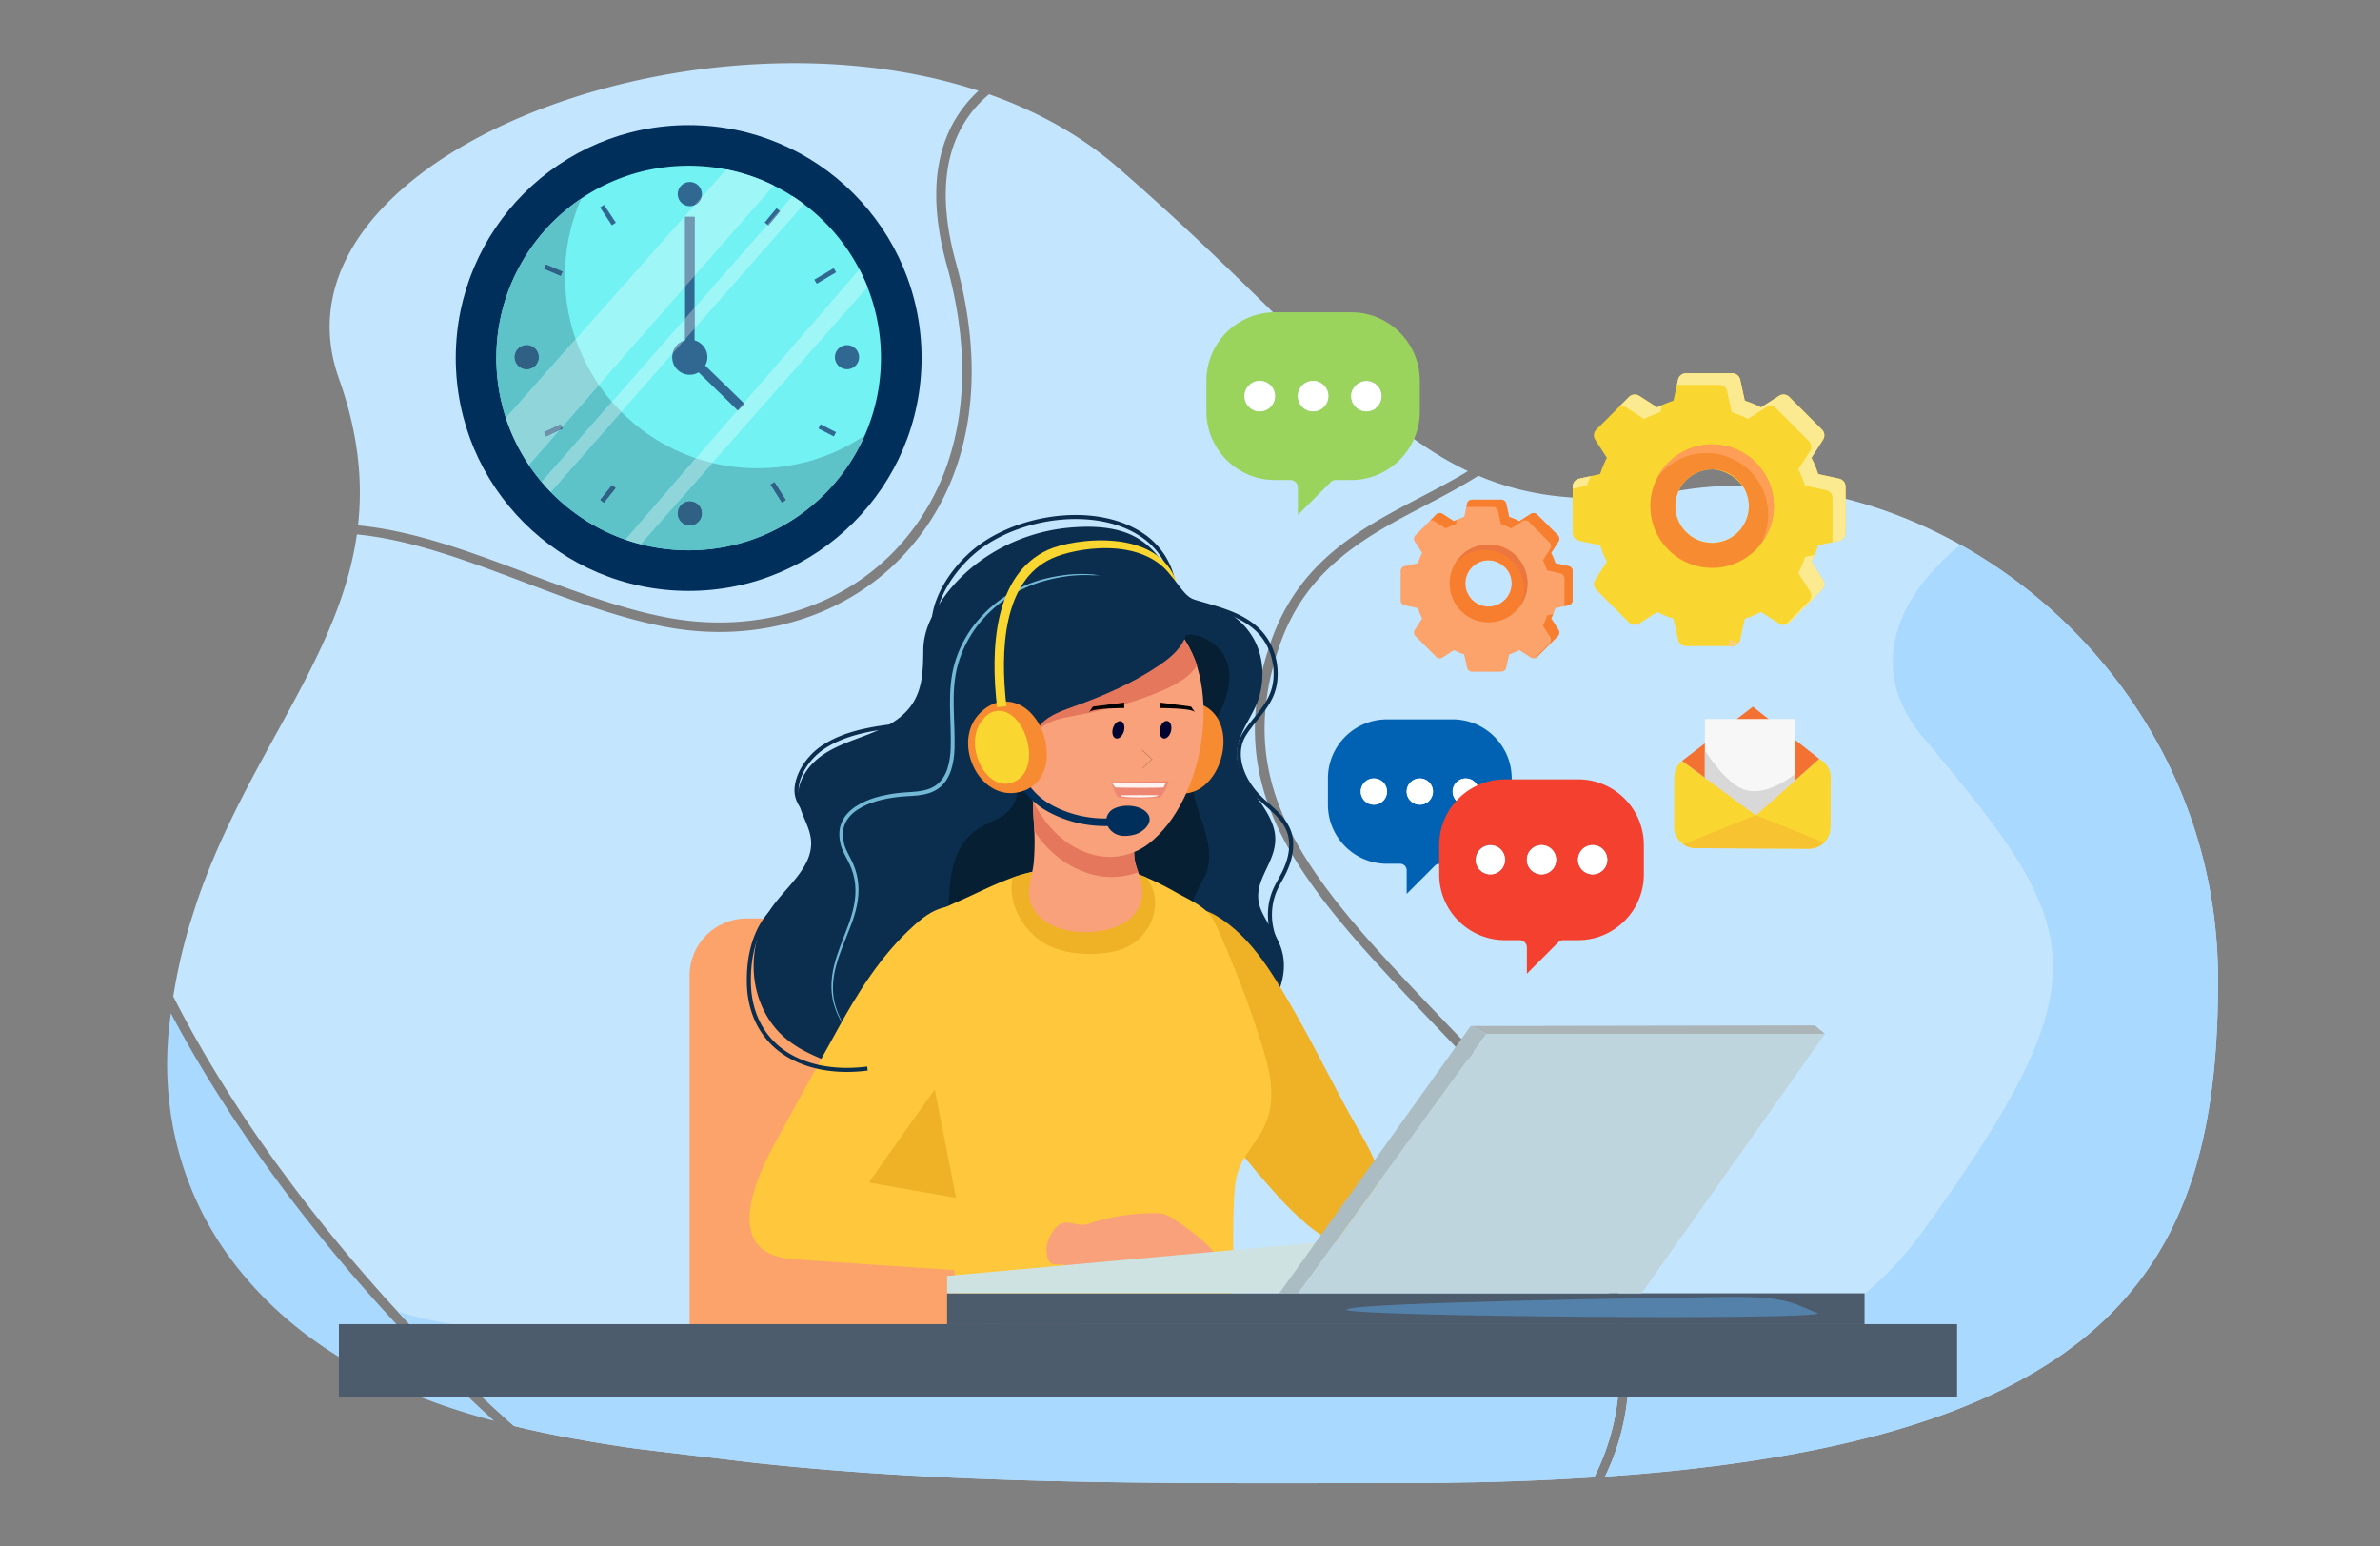 <svg xmlns="http://www.w3.org/2000/svg" viewBox="0 0 3078 2000" fill-rule="evenodd" stroke-linecap="round" stroke-linejoin="round" stroke-miterlimit="1.5"  xmlns:v="https://vecta.io/nano"><rect x="0" y="0" width="3078" height="2000" fill="#808080" stroke="none"/><style><![CDATA[.B{fill-rule:nonzero}.C{fill:#fcea91}.D{fill:#9ef6f6}.E{fill:#7197b3}.F{fill:#90d5da}.G{fill:#f9d730}.H{fill:#f78b31}.I{fill:#e7e484}.J{fill:#f87e2f}.K{fill:#0b2d4e}.L{fill:#efb126}.M{fill:#f8a17a}]]></style><path d="M463.008 679.503c73.234 6.949 147.551 35.013 220.863 62.712 59.349 22.421 120.715 45.607 179.874 56.638 114.412 21.33 225.774-12.88 297.917-91.528 81.13-88.45 103.499-217.597 62.986-363.64-24.753-89.208-16.203-159.861 25.4-209.994 4.846-5.84 10.032-11.253 15.492-16.309C888.23-6.082 338.316 208.55 438.275 489.486c25.132 70.654 31.14 132.621 24.733 190.017zm1630.756 1111.61c-1.286 22.212-4.846 44.555-11.299 66.774a296.537 296.537 0 0 1-20.795 52.771l-43.7 2.521a3149.728 3149.728 0 0 1-75.982 3.07l-28.783.797-39.886.679-20.377.242-41.55.182c-280.526 0-562.095 3.808-841.399-26.882l-147.348-17.732a1335.14 1335.14 0 0 1-21.357-3.128 1443.627 1443.627 0 0 1-21.546-3.318c-.98-.19-2.025-.307-3.005-.496l-16.327-2.756-19.267-3.442-1.163-.177-18.104-3.435-18.477-3.749-.738-.183-19.142-4.173-19.032-4.48-.059-.06a2125.541 2125.541 0 0 1-150.3-148.092c-48.97-53.144-94.637-108.13-136.246-163.67l-20.005-27.072c-53.882-74.383-98.685-147.348-133.79-216.637 4.232-26.575 9.823-51.922 16.445-76.225a835.732 835.732 0 0 1 4.115-14.486l.307-1.045 8.778-27.737 2.821-8.282c2.083-6.08 4.298-12.089 6.505-18.11l4.298-11.104 4.722-11.84c66.16-162.025 168.405-280.78 189.454-428.684 70.64 6.878 143.49 34.374 217.996 62.542 59.832 22.585 121.76 45.966 181.964 57.193 118.631 22.154 234.193-13.5 309.19-95.25 84.14-91.683 107.456-224.983 65.788-375.212-23.63-85.127-15.832-152.019 23.015-198.847 5.95-7.243 12.58-13.682 19.64-19.639 61.49 21.664 118.075 52.66 166.007 94.205 219.4 190.127 321.835 330.971 453.345 393.14-19.45 11.848-40.068 22.65-61.06 33.636-77.7 40.624-158.026 82.606-194.3 188.345-68.74 200.433 46.39 320.847 220.752 503.059l33.694 35.288c52.406 55.044 207.004 234.5 196.201 421.499zm774.813-523.248l-.124 18.836-.248 13.134c-.49 21.416-1.476 42.29-3.07 62.725-.117 2.018-.306 4.05-.49 6.067-.065.934-.123 1.783-.24 2.704-.25 3.501-.621 7.008-.928 10.444l-1.104 10.613-.856 7.112a584.215 584.215 0 0 1-2.762 20.991c-1.045 7.485-2.273 14.852-3.56 22.095l-2.09 11.292a77.358 77.358 0 0 1-.672 3.436l-2.698 12.827-.372 1.652c-1.039 4.794-2.208 9.575-3.37 14.303v.059l-3.26 12.403a470.897 470.897 0 0 1-9.019 29.82 630.704 630.704 0 0 1-4.108 11.848l-.372.98a597.161 597.161 0 0 1-4.846 12.827l-.438 1.045-5.205 12.455a403.93 403.93 0 0 1-4.18 9.333c-.614 1.41-1.287 2.762-1.9 4.173l-5.709 11.6-6.746 12.761a609.932 609.932 0 0 1-7.002 12.155c-2.397 4.049-4.846 8.04-7.426 11.971a394.116 394.116 0 0 1-16.014 23.25c-21.18 28.483-46.462 54.928-76.532 79.171a278.712 278.712 0 0 1-6.08 4.794l-17.856 13.317-1.163.797c-8.719 6.132-17.797 12.082-27.254 17.915-2.325 1.476-4.722 2.886-7.119 4.362l-7.302 4.291a632.302 632.302 0 0 1-14.976 8.347l-7.674 4.108a956.87 956.87 0 0 1-7.85 4.063 696.375 696.375 0 0 1-24.427 11.71 307.232 307.232 0 0 1-8.405 3.807 724.573 724.573 0 0 1-17.308 7.368 656.465 656.465 0 0 1-17.921 7.177c-9.144 3.501-18.476 6.943-28.045 10.248l-.986.372-18.47 6.133-9.999 3.2a2920.745 2920.745 0 0 1-20.194 6.067l-.372.13a2566.279 2566.279 0 0 1-19.084 5.337 379.716 379.716 0 0 1-12.638 3.311l-22.036 5.525-11.292 2.639a1257.17 1257.17 0 0 1-34.916 7.55l-11.971 2.397-12.155 2.325-12.33 2.273a1977.815 1977.815 0 0 1-51.126 8.412l-13.193 1.9a1667.352 1667.352 0 0 1-27.006 3.677l-26.02 3.2a2212.351 2212.351 0 0 1-44.804 4.781l-29.644 2.704-15.094 1.228-30.807 2.332c7.55-15.714 13.807-31.794 18.6-48.422 6.871-23.871 10.679-47.873 11.776-71.685 9.64-191.108-146.552-372.64-199.702-428.494a10228.388 10228.388 0 0 0-33.688-35.347c-171.226-178.959-284.332-297.159-217.995-490.539 34.68-101.14 112.805-141.954 188.416-181.474 23.198-12.154 46.639-24.426 68.792-38.546 70.027 29.769 149.439 37.684 259.175 19.397 122.373-20.377 251.128 6.688 364.234 69.903 188.286 105.125 333.25 310.41 333.25 563.328z" fill="#c4e5fe" class="B"/><path d="M639.022 1837.693l-13.93-3.802-13.814-3.997c-9.202-2.697-18.287-5.577-27.366-8.588-109.246-36.333-208.604-92.977-280.903-187.064-66.768-86.838-95.426-193.746-84.63-302.555l1.227-10.737 1.352-10.62c34.119 64.691 76.59 132.622 126.979 202.224a1818.336 1818.336 0 0 0 34.484 46.207c33.328 43.328 69.047 86.29 106.79 128.206h.059c46.893 52.1 97.033 102.735 149.628 150.601l.124.125zm1454.742-46.58c-1.286 22.212-4.846 44.555-11.299 66.774a296.795 296.795 0 0 1-20.795 52.778l-43.7 2.514a3150.525 3150.525 0 0 1-75.976 3.07l-28.79.797-39.885.679-20.377.242-41.55.182c-280.526 0-562.095 3.808-841.399-26.882l-147.348-17.732a1335.14 1335.14 0 0 1-21.357-3.128 1443.627 1443.627 0 0 1-21.546-3.318c-.98-.19-2.025-.307-3.005-.49l-16.327-2.762-19.267-3.442-1.163-.177-18.104-3.435-18.477-3.749-.738-.183-19.142-4.173-19.032-4.48-.059-.06a2125.541 2125.541 0 0 1-150.3-148.092c106.79 34.125 284.58 35.17 565.66 44.124 376.33 11.971 737.377 81.508 1013.976 50.943zm774.813-523.248l-.124 18.836-.248 13.134c-.49 21.416-1.476 42.29-3.07 62.725-.117 2.018-.306 4.05-.49 6.067-.065.934-.123 1.783-.24 2.704-.25 3.501-.621 7.008-.928 10.444l-1.104 10.613-.856 7.112a584.215 584.215 0 0 1-2.762 20.991c-1.045 7.485-2.273 14.852-3.56 22.095l-2.09 11.292a77.358 77.358 0 0 1-.672 3.436l-2.698 12.827-.372 1.652c-1.039 4.794-2.208 9.575-3.37 14.303v.059l-3.26 12.403a470.897 470.897 0 0 1-9.019 29.82 630.704 630.704 0 0 1-4.108 11.848l-.372.98a597.161 597.161 0 0 1-4.846 12.827l-.438 1.045-5.205 12.455a403.93 403.93 0 0 1-4.18 9.333c-.614 1.41-1.287 2.762-1.9 4.173l-5.709 11.6-6.746 12.761a609.932 609.932 0 0 1-7.002 12.155c-2.397 4.049-4.846 8.04-7.426 11.971a394.116 394.116 0 0 1-16.014 23.25c-21.115 28.542-46.397 54.993-76.532 79.171a278.712 278.712 0 0 1-6.08 4.794l-17.856 13.317-1.163.797c-8.719 6.198-17.797 12.148-27.254 17.915-2.325 1.476-4.722 2.886-7.119 4.362l-7.302 4.291a632.302 632.302 0 0 1-14.976 8.347l-7.674 4.108a956.87 956.87 0 0 1-7.85 4.063 528.178 528.178 0 0 1-24.427 11.71 307.232 307.232 0 0 1-8.405 3.807 724.573 724.573 0 0 1-17.308 7.368 656.465 656.465 0 0 1-17.921 7.177c-9.144 3.566-18.476 6.943-28.045 10.248l-.986.372-18.47 6.133-9.999 3.2a2920.745 2920.745 0 0 1-20.194 6.067l-.372.13a797.046 797.046 0 0 1-19.084 5.337 379.716 379.716 0 0 1-12.638 3.311l-22.036 5.525-11.292 2.639a1207.864 1207.864 0 0 1-34.916 7.55l-11.971 2.397-12.155 2.325-12.33 2.273a1531.19 1531.19 0 0 1-51.126 8.412l-13.193 1.9a1667.352 1667.352 0 0 1-27.006 3.677l-26.02 3.2a2212.351 2212.351 0 0 1-44.804 4.781l-29.644 2.704-15.094 1.228-30.807 2.332c7.55-15.714 13.807-31.794 18.6-48.422 6.871-23.871 10.679-47.873 11.776-71.685 160.98-19.64 292.438-74.632 380.386-196.822 239.894-333.362 209.028-390.62 0-640.096-71.62-85.492-36.764-178.162 48.846-248.182 188.286 105.125 333.25 310.41 333.25 563.328z" fill="#a9d9ff" class="B"/><path d="M1007.43 1597.484h.49l-.3.06h-.066l-.124-.06z" fill="#ffbf9f" class="B"/><path d="M2360.221 1337.167l-13.043-10.998-445.2.777 20.455 10.221h437.788z" fill="#abb4b7" class="B"/><path d="M1849.259 1438.04l-.118.19.052-.19h.066z" fill="#19193f" class="B"/><path d="M1191.855 463.022c0 166.355-134.854 301.21-301.215 301.21-166.354 0-301.209-134.855-301.209-301.21s134.855-301.208 301.21-301.208c166.36 0 301.214 134.854 301.214 301.208z" fill="#002f5b" class="B"/><path d="M1139.332 463.022c0 137.35-111.323 248.68-248.672 248.68-21.481 0-42.348-2.705-62.229-7.858a263.128 263.128 0 0 1-19.456-5.89c-37.012-12.828-69.968-34.185-96.726-61.68-4.05-4.109-7.916-8.471-11.658-12.887-5.95-6.994-11.534-14.427-16.694-22.094-12.46-18.594-22.525-39.03-29.638-60.76a249.015 249.015 0 0 1-12.337-77.51c0-137.344 111.388-248.673 248.738-248.673 16.628 0 32.832 1.659 48.539 4.729 21.605 4.29 42.224 11.35 61.438 20.86a242.259 242.259 0 0 1 24.237 13.748c5.095 3.259 10.065 6.753 14.917 10.371 29.763 22.285 54.313 51.126 71.62 84.324a251.66 251.66 0 0 1 10.496 22.957c11.227 28.345 17.425 59.282 17.425 91.683z" fill="#72f2f2" class="B"/><path d="M681.154 446.361c-8.62 0-15.602 6.989-15.602 15.603s6.981 15.603 15.602 15.603a15.61 15.61 0 0 0 15.603-15.603 15.61 15.61 0 0 0-15.603-15.603zm414.25 0a15.61 15.61 0 0 0-15.603 15.603 15.61 15.61 0 0 0 15.603 15.603c8.62 0 15.61-6.988 15.61-15.603s-6.99-15.603-15.61-15.603zM892.116 266.605c8.615 0 15.603-6.981 15.603-15.602a15.61 15.61 0 0 0-15.603-15.603c-8.62 0-15.603 6.988-15.603 15.603a15.6 15.6 0 0 0 15.603 15.602zm0 381.784c-8.62 0-15.603 6.988-15.603 15.602a15.6 15.6 0 0 0 15.603 15.603c8.615 0 15.603-6.981 15.603-15.603a15.61 15.61 0 0 0-15.603-15.602zM776.019 268.31l15.342 23.022 5.107-3.402-15.342-23.023-5.107 3.403zm-48.402 82.939l-21.481-9.203-2.417 5.637 21.481 9.202 2.417-5.636zm276.697-81.992l-15.341 18.411 4.715 3.932 15.342-18.418-4.716-3.925zm73.926 77.57l-25.06 14.832 3.129 5.278 25.06-14.833-3.129-5.277zm-19.783 207.383l19.946 10.228 2.802-5.46-19.946-10.228-2.802 5.46zm-62.045 72.56l14.832 23.264 5.172-3.291-14.832-23.264-5.172 3.292zm-220.236 19.705l4.794 3.834 15.341-19.176-4.794-3.833-15.341 19.175zm-72.568-87.537l2.639 5.539 21.48-10.228-2.638-5.538-21.48 10.227zm211.256-96.974c0-10.423-7.054-19.11-16.615-21.8v-159.74h-12.272v159.738c-9.562 2.691-16.609 11.378-16.609 21.801 0 12.566 10.182 22.748 22.748 22.748 4.154 0 7.994-1.195 11.345-3.135l50.851 49.506 8.562-8.797-50.858-49.513c1.757-3.226 2.848-6.87 2.848-10.809z" fill="#316891" class="B"/><path d="M890.64 711.72c-100.207 0-186.568-59.256-225.95-144.65a248.942 248.942 0 0 0 19.207 34.223c5.16 7.667 10.744 15.1 16.694 22.094 3.742 4.416 7.609 8.778 11.658 12.886 26.758 27.496 59.714 48.853 96.726 61.68a263.128 263.128 0 0 0 19.456 5.891c19.88 5.153 40.748 7.857 62.229 7.857 32.29 0 63.143-6.152 91.448-17.353-28.312 11.214-59.165 17.373-91.468 17.373z" fill="#293165" class="B"/><path d="M890.66 711.701c-21.481 0-42.348-2.704-62.229-7.857L921.2 598.74c18.673 4.474 38.162 6.845 58.206 6.845 51.42 0 99.194-15.61 138.851-42.342-26.307 59.65-75.35 107.026-136.148 131.106-28.305 11.201-59.158 17.353-91.448 17.353zm1.456-63.312c-8.62 0-15.603 6.988-15.603 15.602a15.6 15.6 0 0 0 15.603 15.603c8.615 0 15.603-6.981 15.603-15.603a15.61 15.61 0 0 0-15.603-15.602zm109.468-24.91l-5.172 3.292 14.832 23.263 5.172-3.291-14.832-23.264zm-192.609 74.474c-37.012-12.827-69.968-34.184-96.726-61.68l91.194-103.635c26.85 26.875 59.812 47.644 96.622 60.027l-91.09 105.288zM791.517 627.3l-15.341 19.175 4.794 3.834 15.341-19.176-4.794-3.833zm-90.926-3.913c-5.95-6.994-11.534-14.427-16.694-22.094l39.377-44.921 4.454-2.123-.915-1.914 47.71-54.43a248.975 248.975 0 0 0 16.949 21.873l-90.881 103.61z" fill="#5ec2c9" class="B"/><path d="M892.116 679.594a15.6 15.6 0 0 1-15.603-15.603c0-8.614 6.982-15.602 15.603-15.602a15.61 15.61 0 0 1 15.603 15.602c0 8.622-6.988 15.603-15.603 15.603zm119.128-29.56l-14.832-23.263 5.172-3.292 14.832 23.264-5.172 3.291zm-230.274.275l-4.794-3.834 15.341-19.175 4.794 3.833-15.341 19.176z" fill="#306084" class="B"/><path d="M652.124 533.683v-.007.007zm-.033-.125zm49.323-231.92a250.469 250.469 0 0 1 50.381-44.973c0 .007 0 .013-.013.026a250.446 250.446 0 0 0-50.368 44.947z" fill="#293165" class="B"/><path d="M654.26 540.534a238.203 238.203 0 0 1-2.136-6.851v-.007c-.014-.04-.02-.078-.033-.118a247.26 247.26 0 0 1-4.565-17.888c-3.658-16.968-5.584-34.583-5.584-52.648 0-61.595 22.388-117.945 59.472-161.384a250.446 250.446 0 0 1 50.368-44.947c-13.513 30.664-21.076 64.54-21.076 100.194 0 28.678 4.853 56.22 13.787 81.855L654.26 540.534zm26.894-94.173c-8.62 0-15.602 6.989-15.602 15.603s6.981 15.603 15.602 15.603a15.61 15.61 0 0 0 15.603-15.603 15.61 15.61 0 0 0-15.603-15.603zm24.982-104.315l-2.417 5.637 21.481 9.202 2.417-5.636-21.481-9.203z" fill="#5ec2c9" class="B"/><path d="M681.154 477.567c-8.62 0-15.602-6.988-15.602-15.603s6.981-15.603 15.602-15.603a15.61 15.61 0 0 1 15.603 15.603 15.61 15.61 0 0 1-15.603 15.603zM725.2 356.885l-21.48-9.202 2.416-5.637 21.48 9.203-2.416 5.636zm-1.926 199.487l3.54-4.037.914 1.914-4.454 2.123z" fill="#306084" class="B"/><path d="M664.69 567.07zm109.833-69.165a247.895 247.895 0 0 1-30.03-59.165l153.645-173.336a15.636 15.636 0 0 0 8.993-10.15L939.2 219.08c21.605 4.29 42.224 11.35 61.438 20.86L898.25 356.748v-76.323h-12.272v90.326L774.523 497.905z" class="B D"/><path d="M898.138 265.404l8.993-10.15a15.636 15.636 0 0 1-8.993 10.15zM885.977 370.75v-90.325h12.272v76.323l-12.272 14.003z" class="B E"/><path d="M683.897 601.293a248.942 248.942 0 0 1-19.208-34.223 246.681 246.681 0 0 1-10.43-26.536l90.234-101.794a247.895 247.895 0 0 0 30.03 59.165l-47.71 54.43-1.724-3.624-21.48 10.227 2.638 5.539 17.027-8.105-39.377 44.92z" class="B F"/><path d="M706.247 564.477l-2.639-5.539 21.481-10.227 1.724 3.624-3.54 4.037-17.026 8.105z" fill="#7091aa" class="B"/><path d="M803.443 532.638a250.483 250.483 0 0 1-11.971-12.86l94.505-107.738v26.81l-1.607 1.83c-7.262 2.631-12.82 8.81-14.486 16.464l-66.44 75.494zM898.25 424.9v-26.856l94.244-107.437 1.195.993 15.342-18.418-.725-.6 16.57-18.895c5.094 3.259 10.064 6.753 14.916 10.371L898.25 424.9z" class="B D"/><path d="M993.688 291.6l-1.195-.993 15.812-18.026.725.601-15.342 18.418zM869.884 457.144c1.666-7.654 7.224-13.833 14.486-16.465l-14.486 16.465zm16.093-18.293v-26.81l12.272-13.997V424.9l-12.272 13.95z" class="B E"/><path d="M712.249 636.273c-4.05-4.108-7.916-8.47-11.658-12.886l90.88-103.61a250.483 250.483 0 0 0 11.972 12.86L712.25 636.274z" class="B F"/><path d="M921.2 598.739a248.93 248.93 0 0 1-21.135-6.074l53.725-62.098.522.516 8.562-8.797-1.045-1.013 149.583-172.891a251.66 251.66 0 0 1 10.495 22.957L921.2 598.739z" class="B D"/><path d="M954.312 531.083l-.522-.516 8.04-9.294 1.044 1.013-8.562 8.797z" class="B E"/><path d="M828.431 703.844a263.128 263.128 0 0 1-19.456-5.89l91.09-105.289a248.93 248.93 0 0 0 21.134 6.074l-92.768 105.105z" class="B F"/><path d="M2249.956 685.818l-.065.06c-1.045 1.227-2.208 2.396-3.377 3.5l-3.37 2.821-.927.68-3.37 2.325a46.595 46.595 0 0 1-11.789 5.094c-.797.248-1.652.431-2.45.62-3.382.797-6.811 1.163-10.377 1.163-26.203 0-47.56-21.298-47.56-47.442 0-3.56.431-7.054 1.17-10.43a45.341 45.341 0 0 1 1.403-4.912 61.238 61.238 0 0 1 1.849-4.663l.059-.065c7.55-16.256 24.06-27.49 43.079-27.49.803 0 1.659 0 2.456.06h.065c16.994 2.024 31.604 11.97 39.827 25.96 3.31 6.446 5.153 13.807 5.153 21.54 0 11.906-4.474 22.833-11.776 31.18zm128.565-66.774l-27.124-5.89c-2.39-7.244-5.277-14.239-8.777-21.05l15.04-23.382c2.698-4.115 2.084-9.633-1.416-13.134l-42.224-42.224c-3.56-3.494-9.013-4.114-13.193-1.41l-23.316 14.975c-6.812-3.435-13.879-6.322-21.05-8.719l-5.891-27.123c-1.052-4.853-5.342-8.282-10.32-8.282h-59.772c-4.97 0-9.202 3.429-10.306 8.282l-5.891 27.123c-7.184 2.397-14.238 5.284-21.05 8.72l-23.323-14.976c-4.173-2.704-9.64-2.084-13.134 1.41l-42.289 42.224c-3.494 3.5-4.108 9.02-1.404 13.134l15.028 23.381c-3.435 6.812-6.374 13.807-8.712 21.05l-27.124 5.891c-4.846 1.045-8.347 5.343-8.347 10.313v59.714c0 4.97 3.5 9.261 8.347 10.313l16.321 3.56 10.803 2.33a144.554 144.554 0 0 0 8.712 21.05l-15.028 23.382c-2.704 4.173-2.09 9.633 1.404 13.134l42.29 42.282c3.493 3.501 8.96 4.05 13.133 1.411l23.323-15.034c6.812 3.435 13.866 6.38 21.05 8.712l5.89 27.13c1.105 4.846 5.337 8.282 10.307 8.282h59.773c3.56 0 6.76-1.718 8.595-4.48.862-1.104 1.417-2.391 1.724-3.802l5.891-27.13c7.171-2.332 14.238-5.277 21.05-8.712l23.316 15.034a10.667 10.667 0 0 0 13.193-1.41l42.224-42.283c3.5-3.5 4.114-8.96 1.417-13.134l-15.041-23.382c3.5-6.753 6.387-13.813 8.777-21.05l27.124-5.89a10.59 10.59 0 0 0 8.288-10.313v-59.714c0-4.97-3.494-9.268-8.288-10.313z" class="B G"/><path d="M2033.926 632.093v-2.736c0-4.97 3.5-9.268 8.347-10.313l14.91-3.24c-1.73 4.018-3.324 8.086-4.663 12.247l-18.594 4.042z" class="B C"/><path d="M2143.231 526.93zm-48.866-1.176l12.41-12.39-12.41 12.39z" fill="#fff" class="B"/><path d="M2126.348 541.827l-23.316-14.976a9.961 9.961 0 0 0-5.434-1.58 11.36 11.36 0 0 0-3.233.483l12.41-12.39a10.53 10.53 0 0 1 7.451-3.089c1.96 0 3.932.549 5.682 1.679l23.323 14.975.222-.11 5.904-2.691-1.953 8.986c-7.184 2.39-14.244 5.278-21.056 8.713z" class="B C"/><path d="M2168.735 497.703h-.006l1.443-6.616-1.437 6.616z" fill="#fff" class="B"/><path d="M2369.933 701.245v-56.99a10.57 10.57 0 0 0-8.288-10.307l-27.124-5.897c-2.39-7.243-5.277-14.238-8.778-21.05l15.041-23.381c2.698-4.109 2.084-9.634-1.417-13.135l-42.224-42.223a10.695 10.695 0 0 0-7.504-3.09 10.46 10.46 0 0 0-5.688 1.679l-23.317 14.976c-6.811-3.435-13.872-6.322-21.056-8.713l-5.884-27.13c-1.052-4.846-5.343-8.281-10.32-8.281h-54.639l1.437-6.616c1.104-4.853 5.336-8.282 10.306-8.282h59.773c4.977 0 9.267 3.429 10.319 8.282l5.891 27.123c7.171 2.397 14.238 5.284 21.05 8.72l23.316-14.976a10.456 10.456 0 0 1 5.689-1.679c2.73 0 5.44 1.058 7.504 3.09l42.224 42.223a10.599 10.599 0 0 1 3.095 7.491c0 1.96-.548 3.925-1.678 5.643l-15.041 23.381c3.5 6.812 6.387 13.807 8.777 21.05l27.124 5.891c4.794 1.045 8.288 5.343 8.288 10.313v59.714a10.59 10.59 0 0 1-8.288 10.313l-8.588 1.861z" class="B C"/><path d="M2313.961 805.188zm28.659-78.864l.156-.293-.156.293z" fill="#e6fafc" class="B"/><path d="M2309.546 807.604l29.821-29.867c3.5-3.494 4.115-8.96 1.417-13.134l-15.04-23.381c3.5-6.753 6.387-13.807 8.777-21.05l12.187-2.651c-1.228 2.88-2.501 5.727-3.932 8.51l-.156.293 15.04 23.382a10.392 10.392 0 0 1 1.68 5.669 10.55 10.55 0 0 1-3.096 7.465l-42.224 42.282c-.02.02-.04.04-.052.06-1.28 1.227-2.822 1.946-4.422 2.422z" class="B C"/><path d="M2261.738 654.639c0 11.906-4.48 22.833-11.782 31.18l-.065.058c-1.045 1.228-2.208 2.397-3.377 3.5a37.774 37.774 0 0 1-3.37 2.822l-.927.68c-1.104.855-2.208 1.593-3.37 2.331a46.813 46.813 0 0 1-11.789 5.088c-.797.248-1.652.431-2.45.62-3.382.797-6.811 1.163-10.377 1.163-26.203 0-47.56-21.291-47.56-47.442 0-3.56.431-7.054 1.17-10.43.365-1.66.796-3.312 1.403-4.912a34.097 34.097 0 0 1 1.849-4.663l.059-.065c7.55-16.256 24.06-27.49 43.079-27.49.803 0 1.659 0 2.456.06h.065c17.366.92 32.342 11.233 39.827 25.96 3.31 6.446 5.16 13.814 5.16 21.54zm-47.507-79.843c-1.47 0-2.88.065-4.356.124a43.66 43.66 0 0 0-3.005.248c-1.352.059-2.704.242-4.049.425a70.102 70.102 0 0 0-10.313 2.207l-.614.124c-1.41.431-2.762.862-4.114 1.352l-1.039.373c-1.534.548-3.01 1.162-4.48 1.776l-.68.307a99.922 99.922 0 0 0-4.356 2.149c-1.528.797-3.004 1.593-4.421 2.455l-.242.183c-1.535.921-3.01 1.9-4.474 2.946a79.008 79.008 0 0 0-3.624 2.697 64.883 64.883 0 0 0-5.284 4.729c-.914.797-1.835 1.659-2.697 2.697a62.366 62.366 0 0 0-4.167 4.605c-.986 1.286-2.031 2.58-2.952 3.931-1.045 1.411-2.025 2.822-2.946 4.357a90.152 90.152 0 0 0-2.704 4.663 79.44 79.44 0 0 0-9.326 37.436c0 44.124 35.719 79.843 79.843 79.843 29.22 0 54.744-15.648 68.55-39.095.556-.921 1.11-1.842 1.6-2.763a72.544 72.544 0 0 0 4.05-8.588 62.017 62.017 0 0 0 1.966-5.643 38.673 38.673 0 0 0 1.104-3.808c.43-1.783.862-3.625 1.169-5.46.182-.738.307-1.535.424-2.338.19-1.287.372-2.639.49-3.925.124-1.352.248-2.763.307-4.115.065-1.345.124-2.762.124-4.108 0-44.065-35.719-79.784-79.784-79.784z" class="B H"/><path d="M2206.916 585.984c44.111 0 79.836 35.725 79.836 79.79a79.509 79.509 0 0 1-9.359 37.496c10.404-13.48 16.655-30.337 16.655-48.69 0-44.065-35.726-79.784-79.843-79.784-30.56 0-57.063 17.15-70.484 42.335 14.603-18.914 37.436-31.147 63.195-31.147z" fill="#ff9f57" class="B"/><path d="M2114.2 808.192c.007 0 .02-.006.026-.006-.006 0-.02.006-.026.006zm-.059-.006zm-6.838-2.567l-.183-.163.183.163zm-.209-.19zm-.15-.137c-.013-.02-.033-.032-.052-.052.02.02.039.033.052.052z" fill="#dbd6bf" class="B"/><path d="M2240.33 835.623h.025-.026zm.065 0a10.575 10.575 0 0 0 6.74-2.528c-1.796 1.568-4.167 2.495-6.74 2.528z" fill="#f8c130" class="B"/><path d="M2240.395 835.623h-5.271l1.868-8.595a485.259 485.259 0 0 0 11.854 4.114 9.954 9.954 0 0 1-1.711 1.953 10.575 10.575 0 0 1-6.74 2.528z" fill="#fbce75" class="B"/><path d="M1947.624 774.237l-.04.039c-.659.777-1.39 1.509-2.122 2.207l-2.13 1.777-.58.424-2.13 1.47a29.577 29.577 0 0 1-7.432 3.22l-1.548.385c-2.129.503-4.297.732-6.537.732-16.53 0-29.991-13.428-29.991-29.913 0-2.247.267-4.454.731-6.577a28.06 28.06 0 0 1 .888-3.102c.347-1 .738-1.972 1.163-2.939l.033-.04c4.767-10.253 15.178-17.333 27.176-17.333l1.587.033c10.717 1.28 19.933 7.55 25.112 16.373 2.09 4.063 3.252 8.706 3.252 13.585 0 7.504-2.828 14.395-7.432 19.659zm81.077-42.106l-17.105-3.717a92.691 92.691 0 0 0-5.532-13.27l9.477-14.748c1.705-2.593 1.313-6.074-.882-8.282l-26.634-26.627c-2.24-2.2-5.688-2.593-8.32-.888l-14.702 9.444c-4.297-2.168-8.751-3.99-13.271-5.5l-3.723-17.104c-.653-3.05-3.363-5.219-6.498-5.219h-37.691c-3.142 0-5.807 2.169-6.505 5.219l-3.717 17.105c-4.526 1.508-8.98 3.33-13.27 5.499l-14.709-9.444a6.622 6.622 0 0 0-8.281.888l-26.66 26.627c-2.208 2.208-2.6 5.69-.895 8.282l9.483 14.747c-2.168 4.291-4.023 8.706-5.5 13.271l-17.104 3.717c-3.057.66-5.264 3.363-5.264 6.498v37.659c0 3.134 2.207 5.845 5.264 6.505l17.105 3.716a91.004 91.004 0 0 0 5.499 13.271l-.692 1.084-8.791 13.663c-1.705 2.626-1.313 6.074.895 8.282l26.66 26.66c2.2 2.207 5.65 2.553 8.281.888l14.708-9.477c4.291 2.162 8.745 4.023 13.271 5.493l3.717 17.105c.698 3.057 3.363 5.225 6.505 5.225h37.69c2.247 0 4.26-1.084 5.415-2.828.542-.692.895-1.509 1.084-2.397l3.723-17.105c4.52-1.47 8.974-3.33 13.271-5.493l14.702 9.477a6.726 6.726 0 0 0 8.32-.888l26.634-26.66c2.195-2.208 2.587-5.656.882-8.282l-9.477-14.747c2.201-4.258 4.024-8.706 5.532-13.271l17.105-3.716a6.68 6.68 0 0 0 5.225-6.505v-37.659a6.67 6.67 0 0 0-5.225-6.498z" fill="#fba36a" class="B"/><path d="M1816.662 732.13l9.405-2.044v.007l-9.405 2.038z" class="B I"/><path d="M1869.681 683.441l-14.708-9.444a6.205 6.205 0 0 0-3.415-1 7.28 7.28 0 0 0-2.045.308l7.825-7.818a6.632 6.632 0 0 1 4.696-1.946 6.59 6.59 0 0 1 3.585 1.058l14.708 9.444 3.86-1.764-1.234 5.663a98.837 98.837 0 0 0-13.272 5.5z" class="B J"/><path d="M1941.576 868.703h.02zm4.206-1.541a6.138 6.138 0 0 0 1.143-1.287c.261-.327.47-.68.647-1.058a6.553 6.553 0 0 1-1.79 2.345zm2.214-3.606v-.013.013zm75.291-79.588l5.414-1.175a6.68 6.68 0 0 0 5.225-6.505v-37.659 37.659a6.68 6.68 0 0 1-5.225 6.505l-5.414 1.175zm-126.88-128.356l.908-4.173-.908 4.173z" class="B I"/><path d="M2023.287 783.968v-35.94a6.67 6.67 0 0 0-5.225-6.5l-17.105-3.715c-1.515-4.566-3.33-8.98-5.538-13.278l9.483-14.74c1.704-2.594 1.32-6.081-.888-8.282l-26.634-26.628a6.74 6.74 0 0 0-4.729-1.946 6.59 6.59 0 0 0-3.585 1.058l-14.709 9.444c-4.29-2.168-8.745-3.99-13.27-5.5l-3.723-17.104c-.654-3.057-3.357-5.225-6.499-5.225h-34.458l.908-4.173c.698-3.05 3.363-5.219 6.505-5.219h37.69c3.136 0 5.846 2.169 6.5 5.219l3.722 17.105c4.52 1.508 8.974 3.33 13.271 5.499l14.702-9.444a6.59 6.59 0 0 1 3.585-1.058c1.725 0 3.43.666 4.735 1.946l26.634 26.627a6.693 6.693 0 0 1 1.94 4.69 6.457 6.457 0 0 1-1.058 3.592l-9.477 14.747a92.691 92.691 0 0 1 5.532 13.271l17.105 3.717a6.67 6.67 0 0 1 5.225 6.498v37.659a6.68 6.68 0 0 1-5.225 6.505l-5.414 1.175z" class="B J"/><path d="M2006.064 799.78l.092-.176-.092.176z" class="B I"/><path d="M1985.204 851.036l18.81-18.836a6.614 6.614 0 0 0 .888-8.281l-9.483-14.747c2.207-4.259 4.023-8.706 5.538-13.272l7.68-1.665c-.783 1.81-1.58 3.612-2.481 5.369-.033.058-.059.117-.092.176l9.477 14.747a6.56 6.56 0 0 1 1.058 3.605 6.675 6.675 0 0 1-1.94 4.677l-26.634 26.66c-.81.797-1.796 1.26-2.821 1.567zm-30.148-96.458c0 7.504-2.828 14.395-7.432 19.659l-.04.039c-.659.777-1.39 1.509-2.122 2.207a25.142 25.142 0 0 1-2.13 1.777l-.58.424a25.244 25.244 0 0 1-2.13 1.47 29.577 29.577 0 0 1-7.432 3.22l-1.548.385c-2.129.503-4.297.732-6.537.732-16.53 0-29.991-13.428-29.991-29.913 0-2.247.267-4.454.731-6.577.229-1.051.503-2.09.888-3.102.314-1 .7-1.972 1.163-2.939l.033-.04c4.767-10.253 15.178-17.333 27.176-17.333l1.587.033c10.952.581 20.39 7.086 25.112 16.373 2.09 4.063 3.252 8.706 3.252 13.585zm-29.951-50.348c-.934 0-1.823.039-2.75.078a21.65 21.65 0 0 0-1.894.157c-.856.032-1.705.15-2.56.268a43.44 43.44 0 0 0-6.499 1.39l-.392.08a59.94 59.94 0 0 0-2.586.848l-.66.235c-.966.346-1.9.732-2.821 1.124l-.431.189c-.927.431-1.855.895-2.75 1.358a46.713 46.713 0 0 0-2.782 1.548l-.157.118a43.69 43.69 0 0 0-2.821 1.855 46.149 46.149 0 0 0-2.286 1.704 39.386 39.386 0 0 0-3.33 2.979c-.582.502-1.163 1.045-1.705 1.704a39.426 39.426 0 0 0-2.626 2.9c-.62.816-1.28 1.626-1.861 2.475a33.722 33.722 0 0 0-1.855 2.75 52.56 52.56 0 0 0-1.705 2.939 50.157 50.157 0 0 0-5.878 23.61c0 27.822 22.52 50.348 50.349 50.348 18.417 0 34.517-9.868 43.23-24.655l.998-1.737a46.68 46.68 0 0 0 2.56-5.42 39.488 39.488 0 0 0 1.235-3.56c.268-.77.503-1.587.699-2.397.268-1.123.542-2.286.731-3.449l.275-1.47.307-2.474a57.685 57.685 0 0 0 .274-5.186c0-27.783-22.526-50.31-50.31-50.31z" class="B J"/><path d="M1940.623 780.154l2.129-1.47a25.244 25.244 0 0 1-2.13 1.47zm2.71-1.894c.731-.542 1.424-1.156 2.13-1.777a25.142 25.142 0 0 1-2.13 1.777zm-47.488-30.259c.229-1.051.503-2.09.888-3.102a28.06 28.06 0 0 0-.888 3.102zm.888-3.102c.314-1 .7-1.972 1.163-2.939a39.24 39.24 0 0 0-1.163 2.939z" fill="#fb9544" class="B"/><path d="M1967.89 780.97l.444-.738.96-1.672-1.404 2.41zm4.892-10.338l.346-1.117.268-.81a60.222 60.222 0 0 1-.614 1.927zm.914-2.998l.13-.516.732-3.449.275-1.47.307-2.474a57.685 57.685 0 0 0 .274-5.186c0-27.783-22.526-50.31-50.31-50.31-.933 0-1.822.04-2.749.08-.66.032-1.28.07-1.894.156-.398.013-.797.052-1.195.091a51.772 51.772 0 0 1 5.819-.333c27.816 0 50.348 22.533 50.348 50.316a50.04 50.04 0 0 1-1.737 13.095zm-92.755-37.267a48.23 48.23 0 0 1 1.509-2.56c-.04.059-.079.124-.111.183a48.45 48.45 0 0 0-1.398 2.377zm2.469-4.036a52.815 52.815 0 0 1 2.45-3.311c-.563.731-1.144 1.456-1.666 2.22l-.784 1.091zm3.664-4.768a51.252 51.252 0 0 1 5.094-5.08c-.6.535-1.195 1.09-1.783 1.678-.581.502-1.162 1.045-1.704 1.704a45.09 45.09 0 0 0-1.607 1.698zm8.765-7.974a49.234 49.234 0 0 1 3.05-2.018l-.066.052a43.69 43.69 0 0 0-2.821 1.855c-.059.039-.111.072-.163.11zm4.552-2.9c1.169-.66 2.37-1.274 3.598-1.842a54.4 54.4 0 0 0-2.227 1.11l-1.371.732zm5.427-2.645a47.77 47.77 0 0 1 3.266-1.221c-.222.071-.438.15-.66.228l-.66.235a46.18 46.18 0 0 0-1.946.758zm5.356-1.875c.66-.189 1.319-.365 1.992-.522a39.07 39.07 0 0 0-1.764.477l-.228.045zm6.975-1.47l.13-.019-.13.02z" fill="#d56f41" class="B"/><path d="M1964.925 785.242a50.143 50.143 0 0 0 5.91-23.65c0-27.783-22.532-50.309-50.354-50.309-16.237 0-30.638 7.714-39.84 19.64a48.466 48.466 0 0 1 1.698-2.932c.032-.06.072-.125.11-.184.308-.496.634-.986.96-1.476l.785-1.09c.522-.765 1.103-1.49 1.665-2.221l1.215-1.457a45.09 45.09 0 0 1 1.607-1.698c.542-.66 1.123-1.202 1.704-1.704a42.537 42.537 0 0 1 1.783-1.679 50.661 50.661 0 0 1 3.67-2.893c.053-.04.105-.072.164-.111a43.69 43.69 0 0 1 2.821-1.855l.066-.052 1.502-.882c.444-.248.908-.49 1.371-.732a45.592 45.592 0 0 1 4.056-1.914c.64-.26 1.287-.522 1.946-.757l.66-.235.66-.228c.692-.236 1.39-.451 2.09-.654l.228-.045c.582-.17 1.17-.333 1.764-.477a50.075 50.075 0 0 1 4.983-.947l.13-.02.987-.124c.398-.039.797-.078 1.195-.091a21.565 21.565 0 0 1 1.894-.157l2.75-.078c27.783 0 50.309 22.526 50.309 50.309a57.273 57.273 0 0 1-.274 5.186c-.079.81-.196 1.665-.307 2.475l-.275 1.47c-.19 1.162-.463 2.325-.731 3.448-.046.17-.085.34-.13.516l-.301 1.07c-.085.275-.177.543-.268.81l-.346 1.118a49.994 49.994 0 0 1-3.488 7.928l-.96 1.672-.444.738a50.77 50.77 0 0 1-2.965 4.272z" fill="#eb763f" class="B"/><path d="M1862.02 851.402h.02zm-.039 0zm3.442-.92c.026-.014.052-.034.072-.047-.02.013-.046.033-.072.046z" fill="#d1bbb1" class="B"/><path d="M1895.623 1040.713c-9.379 0-16.98-7.602-16.98-16.974 0-9.38 7.601-16.981 16.98-16.981 9.372 0 16.981 7.602 16.981 16.98 0 9.373-7.609 16.975-16.98 16.975zm-59.407 0a16.98 16.98 0 0 1-16.974-16.974c0-9.38 7.602-16.981 16.974-16.981s16.974 7.602 16.974 16.98a16.98 16.98 0 0 1-16.974 16.975zm-59.407 0c-9.379 0-16.981-7.602-16.981-16.974 0-9.38 7.602-16.981 16.98-16.981s16.975 7.602 16.975 16.98a16.98 16.98 0 0 1-16.974 16.975zm101.833-110.337h-84.859c-42.197 0-76.407 34.21-76.407 76.382v33.955c0 42.198 34.21 76.414 76.407 76.414h16.955c4.703 0 8.504 3.801 8.504 8.471v30.487l36.417-36.417a8.429 8.429 0 0 1 6.009-2.54h16.974c42.198 0 76.414-34.217 76.414-76.415v-33.955c0-42.172-34.216-76.382-76.414-76.382z" fill="#0162b4" class="B"/><path d="M1836.216 1006.758c-9.372 0-16.974 7.602-16.974 16.98a16.98 16.98 0 0 0 16.974 16.975 16.98 16.98 0 0 0 16.974-16.974c0-9.38-7.602-16.981-16.974-16.981zm59.407 0c-9.379 0-16.98 7.602-16.98 16.98s7.601 16.975 16.98 16.975c9.372 0 16.981-7.602 16.981-16.974 0-9.38-7.609-16.981-16.98-16.981zm-118.814 0c-9.379 0-16.981 7.602-16.981 16.98s7.602 16.975 16.98 16.975a16.98 16.98 0 0 0 16.975-16.974c0-9.38-7.602-16.981-16.974-16.981z" fill="#fff" class="B"/><path d="M1767.189 532.043c-10.888 0-19.718-8.823-19.718-19.71a19.72 19.72 0 0 1 19.718-19.718 19.72 19.72 0 0 1 19.717 19.717c0 10.888-8.83 19.711-19.717 19.711zm-68.995 0c-10.888 0-19.718-8.823-19.718-19.71a19.72 19.72 0 0 1 19.718-19.718 19.72 19.72 0 0 1 19.717 19.717c0 10.888-8.83 19.711-19.717 19.711zm-68.995 0c-10.894 0-19.717-8.823-19.717-19.71 0-10.895 8.823-19.718 19.717-19.718a19.72 19.72 0 0 1 19.717 19.717c0 10.888-8.83 19.711-19.717 19.711zm118.272-128.147h-98.555c-49.003 0-88.738 39.735-88.738 88.719v39.428c0 49.01 39.735 88.745 88.738 88.745h19.685c5.46 0 9.875 4.415 9.875 9.843v35.405l42.296-42.296c1.855-1.88 4.356-2.952 6.988-2.952h19.711c49.01 0 88.745-39.735 88.745-88.745v-39.428c0-48.984-39.735-88.719-88.745-88.719z" fill="#9ad45c" class="B"/><path d="M1698.194 492.615a19.72 19.72 0 0 0-19.718 19.717c0 10.888 8.83 19.711 19.718 19.711s19.717-8.823 19.717-19.71a19.72 19.72 0 0 0-19.717-19.718zm68.995 0a19.72 19.72 0 0 0-19.718 19.717c0 10.888 8.83 19.711 19.718 19.711s19.717-8.823 19.717-19.71a19.72 19.72 0 0 0-19.717-19.718zm-137.99 0c-10.894 0-19.717 8.823-19.717 19.717 0 10.888 8.823 19.711 19.717 19.711 10.887 0 19.717-8.823 19.717-19.71a19.72 19.72 0 0 0-19.717-19.718z" fill="#fff" class="B"/><path d="M2059.757 1130.816c-10.444 0-18.908-8.464-18.908-18.9s8.464-18.908 18.908-18.908c10.436 0 18.9 8.47 18.9 18.907s-8.464 18.901-18.9 18.901zm-66.154 0c-10.437 0-18.908-8.464-18.908-18.9a18.92 18.92 0 0 1 18.908-18.908c10.437 0 18.901 8.47 18.901 18.907s-8.464 18.901-18.901 18.901zm-66.147 0a18.91 18.91 0 0 1-18.908-18.9c0-10.437 8.465-18.908 18.908-18.908 10.437 0 18.9 8.47 18.9 18.907s-8.463 18.901-18.9 18.901zm113.393-122.857h-94.492c-46.992 0-85.081 38.09-85.081 85.049v37.808c0 46.998 38.09 85.088 85.08 85.088h18.876c5.238 0 9.463 4.232 9.463 9.437v33.949l40.559-40.558c1.776-1.796 4.18-2.828 6.694-2.828h18.901c46.992 0 85.088-38.09 85.088-85.088v-37.808c0-46.96-38.096-85.049-85.088-85.049z" fill="#f3402f" class="B"/><path d="M1993.603 1093.008c-10.437 0-18.908 8.47-18.908 18.907s8.471 18.901 18.908 18.901 18.901-8.464 18.901-18.9-8.464-18.908-18.901-18.908zm66.154 0c-10.444 0-18.908 8.47-18.908 18.907s8.464 18.901 18.908 18.901c10.436 0 18.9-8.464 18.9-18.9s-8.464-18.908-18.9-18.908zm-132.301 0c-10.443 0-18.908 8.47-18.908 18.907a18.91 18.91 0 0 0 18.908 18.901c10.437 0 18.9-8.464 18.9-18.9s-8.463-18.908-18.9-18.908z" fill="#fff" class="B"/><path d="M2367.7 1006.046l-.282 63.992a27.925 27.925 0 0 1-8.294 19.645c-5.055 4.984-11.972 7.955-19.515 7.955l-146.996-.692c-5.813 0-11.208-1.861-15.708-4.983-7.19-4.977-11.9-13.278-11.827-22.755l.274-63.992c.065-8.575 3.945-16.19 10.032-21.304l.137.202 95.256 70.151 82.05-72.848c8.85 4.637 14.944 13.905 14.872 24.629z" class="B G"/><path d="M2352.795 981.443l-82.018 72.842-95.237-70.145-.13-.202 91.54-69.968 85.845 67.473z" fill="#f47231" class="B"/><path d="M2321.903 929.88v78.994l-51.126 45.391-65.918-48.565v-75.82h117.044z" fill="#f7f7f7" class="B"/><path d="M2321.903 1000.86v8.014l-51.126 45.391-65.918-48.565v-34.935c14.8 22.206 33.204 44.34 50.629 50.361 22.696 7.818 48.983-7.053 66.415-20.266z" fill="#d8d8d8" class="B"/><path d="M2359.124 1089.683c-5.055 4.984-11.972 7.955-19.515 7.955l-146.996-.692c-5.813 0-11.208-1.861-15.708-4.983l93.872-37.698 88.347 35.418z" fill="#f7c331" class="B"/><path d="M1395.877 1261.543v460.222h-504.04v-460.222c0-40.695 33.016-73.645 73.646-73.645h356.75c40.63 0 73.644 32.95 73.644 73.645z" fill="#fba36a" class="B"/><path fill="#4c5c6d" d="M438.275 1712.556h2092.754v94.617H438.275z" class="B"/><path fill="#dbcdfe" d="M1552.299 1007.56h-84.572v28.004h84.572zm0-28.005h-66.63v28.005h66.63zm-47.056 234.542h-167.335v28.008h167.335zm0 100.353h-167.335v28.004h167.335zm0 100.352h-167.335v28.005h167.335z" class="B"/><path d="M1109.188 1387.489c48.043 16.999 105.99 15.26 149.701-12.782 42.972-27.565 82.122-47.468 134.996-46.505 47.24.862 86.31 26.4 132.068 31.834 36.29 4.31 73.157-11.512 99.458-36.884 25.677-24.77 42.728-62.533 31.562-96.416-5.843-17.738-18.619-32.378-25.91-49.572-16.814-39.663 27.46-63.59 16.45-105.34-9.365-35.51-48.326-60.833-47.746-97.55.425-26.877 21.232-47.708 28.559-72.575 7.393-25.086 5.76-53.185-7.281-76.104-9.582-16.838-24.975-30.625-42.811-38.228-16.018-6.824-33.918-6.953-46.306-20.95-22.074-24.947-30.172-51.984-60.463-70.226-25.64-15.442-59.506-16.423-88.924-13.724-65.37 5.99-128.818 40.493-165.636 95.448-13.05 19.477-22.468 39.404-22.796 62.55-.356 25.303-.35 50.756-15.85 72.268-13.017 18.063-33.911 28.629-54.63 36.78s-42.432 14.743-60.617 27.581c-18.19 12.842-32.633 33.789-30.51 55.95 1.776 18.549 14.614 34.668 16.324 53.223 3.107 33.74-29.397 58.243-49.432 85.567-28.057 38.253-32.707 92.345-11.592 134.825 24.311 48.909 68.484 59.936 114.764 78.345a190.99 190.99 0 0 0 6.622 2.485z" class="B K"/><path d="M1458.502 756.682c-15.893-9.285-34.358-13.54-52.7-14.27-18.413-.704-36.864 1.662-54.742 6.113-35.851 9.026-68.501 30.364-91.274 59.715-11.257 14.758-19.965 31.548-25.128 49.458-5.194 17.965-6.255 36.751-6.042 55.132.185 18.416 1.494 36.735.887 54.857-.377 8.996-1.49 17.98-4.23 26.371-2.692 8.36-7.362 16.078-14.27 21.111-6.817 5.173-15.575 7.361-24.427 8.42-8.876 1.05-18.147 1.106-27.4 2.341-18.312 2.465-36.93 6.82-52.882 17.324-7.84 5.235-14.894 12.534-18.322 21.746-3.553 9.211-2.837 19.27-.46 28.454 2.768 9.285 8.028 17.069 11.693 25.188 3.669 8.126 6.025 16.873 6.82 25.777 1.693 17.924-2.907 35.89-9.28 52.892-6.26 17.139-13.778 34.03-18.166 52.033-2.15 8.985-3.459 18.235-3.309 27.51.112 9.27 1.802 18.499 4.82 27.215 6.022 17.463 17.38 32.943 32.068 43.925-14.43-11.32-25.316-26.979-30.852-44.33-5.798-17.376-5.027-36.221-.238-53.698 4.587-17.624 12.231-34.316 18.78-51.496 6.649-17.068 11.72-35.544 10.199-54.393-.72-9.365-3.069-18.608-6.835-27.233-3.826-8.586-8.932-16.255-11.348-24.664-2.129-8.478-2.694-17.505.458-25.526 3.03-8.045 9.302-14.583 16.629-19.439 14.87-9.742 33.023-14.024 50.835-16.31 8.933-1.167 18.057-1.167 27.394-2.22 9.219-1.076 18.995-3.33 26.947-9.31 7.98-5.874 13.16-14.709 16.01-23.722 2.915-9.082 4.008-18.482 4.364-27.774.538-18.552-.866-36.866-1.12-55.108-.29-18.2.687-36.462 5.633-53.845 4.985-17.337 13.212-33.715 23.973-48.26 21.805-28.905 53.566-50.277 88.719-59.674 17.557-4.806 35.799-7.58 54.057-7.305 18.2.307 36.633 4.084 52.739 12.995z" fill="#73b8d4" class="B"/><path d="M1227.237 1163.331c-1.707 41.46 7.906 72.6 45.824 93.106 30.2 16.336 66.358 21.69 99.686 22.514 55.893 1.375 118.175-13.037 159.988-52.302 7.588-7.124 14.87-15.857 15.417-26.252.5-9.452-4.698-18.353-5.159-27.806-.771-15.937 11.62-29.142 17.163-44.11 7.316-19.763 2.342-41.83-4.23-61.855s-14.8-40.242-13.812-61.297c1.28-27.31 17.69-51.153 30.828-75.126s23.48-53.143 12.252-78.073c-7.397-16.426-25.041-29.058-43.07-31.058-19.048-2.112-36.162 19.651-48.365 31.641a298.873 298.873 0 0 1-54.389 42.302c-27.215 16.517-57.094 28.699-82.694 47.621-15.49 11.452-32.11 27.174-39.505 45.415-8.332 20.56 6.262 40.459-11.383 59.367-11.386 12.2-28.867 16.346-42.633 25.777-29.467 20.186-34.574 57.402-35.918 90.136z" fill="#061f33" class="B"/><path d="M1535.911 1395.325c-39.244-60.473-63.664-134.7-29.565-202.984 3.46-6.918 7.613-14.472 14.954-16.912 15.787-5.25 37.202.395 50.93 8.45 47.621 27.939 76.756 80.513 103.508 127.29 27.795 48.598 51.928 99.186 79.86 147.704 11.312 19.656 22.737 39.569 28.803 61.42 5.316 19.138 5.9 41.048-1.354 59.775-31.352 80.959-117.56-18.21-143.803-48.17-37.442-42.751-72.41-88.896-103.333-136.573z" class="B L"/><g fill="#ffc73c" class="B"><path d="M1180.806 1327.668c-11.278-47.768-17.128-96.638 8.437-129.173 11.543-14.695 32.113-24.93 48.944-32.204 32.835-14.192 66.4-33.268 101.546-39.453 37.056-6.52 78.268-10.538 115.198-1.215 23.456 5.923 45.401 16.89 66.376 28.717 18.203 10.262 40.532 19.096 49.366 38.193 21.41 46.277 40.413 94.554 56.176 143.038 13.188 40.563 27.663 83.085 6.884 124.196-6.733 13.32-16.514 24.723-24.214 37.45-8.58 14.178-11.78 27.495-12.904 43.851-2.57 37.314-1.568 74.74-1.463 112.105.031 10.772-.112 21.966-4.827 31.645-9.296 19.09-34.556 19.355-52.756 19.324l-179.936-.31c-24.958-.043-44.023 3.011-67.451 7.828-19.718 4.053-36.644-5.899-46.103-24.245-8.953-17.365-9.637-37.649-10.597-57.164a1234.45 1234.45 0 0 0-32.13-225.467c-4.992-20.94-13.746-48.322-20.546-77.116z"/><path d="M1028.885 1429.672l-29.795 54.466c-19.868 37.024-56.763 119.285 2.3 139.607 29.757 10.237 46.78.227 66.453-21.457 74.418-82.016 137.872-173.95 188.156-272.599 18.716-36.713 68.414-132.392 8.053-154.256-19.058-6.901-41.031-5.295-58.882 4.307-8.164 4.391-15.403 10.304-22.318 16.472-43.562 38.85-74.582 88.977-102.178 139.813l-51.79 93.647z"/><path d="M1319.408 1558.936l-15.268-2.506a1287.813 1287.813 0 0 1-74.006-13.84c-48.605-10.57-97.497-19.645-146.978-24.332a846.71 846.71 0 0 0-15.743-1.34c-22.182-1.676-45.425-2.22-65.733 8.384s-36.455 35.7-31.495 59.893c3.483 16.996 16.479 29.788 30.919 36.235s30.34 7.571 45.935 8.622l151.559 10.2 75.028 5.137c23.886 1.658 48.131 5.034 72.083 5.01 10.13-.011 21.439-1.91 29.952-8.671 11.833-9.397 18.954-29.4 20.102-45.035.593-8.119-.991-17.973-7.208-22.999-3.33-2.688-7.56-3.511-11.634-4.258l-57.513-10.5z"/></g><g transform="matrix(-.349 0 0 .349 2309.337 117.498)"><clipPath id="A"><path d="M3233.13 3467.02c32.31-136.85 49.07-276.86-24.17-370.07-33.07-42.1-92-71.42-140.22-92.26-94.07-40.66-190.23-95.31-290.92-113.03-106.16-18.68-224.23-30.19-330.03-3.48-67.2 16.97-130.07 48.39-190.16 82.27-52.15 29.4-116.12 54.71-141.43 109.42-61.34 132.58-115.78 270.89-160.94 409.79-37.78 116.21-79.25 238.03-19.72 355.81 19.29 38.16 47.31 70.83 69.37 107.29 24.58 40.62 33.75 78.77 36.97 125.63 7.36 106.9 4.49 214.12 4.19 321.17-.09 30.86.32 62.93 13.83 90.66 26.63 54.69 99 55.45 151.14 55.36l515.5-.89c71.5-.12 126.12 8.63 193.24 22.43 56.49 11.61 104.98-16.9 132.08-69.46 25.65-49.75 27.61-107.86 30.36-163.77a3536.456 3536.456 0 0 1 92.05-645.94c14.3-59.99 39.38-138.44 58.86-220.93z"/></clipPath><g clip-path="url(#A)" class="B L"><path d="M2835.14 3068.94c40.45-68.04 49.64-153.06-3.34-218.62-24.23-29.98-67.08-33.33-103.72-34.02a871.472 871.472 0 0 0-214.65 22.75c-66.95 15.66-135.21 42.18-164.21 109.78-21.54 50.22-14.02 108.32 14.36 154.26 25.78 41.73 68.54 72.61 116.26 83.98 77.05 18.34 167.23 15.87 240.75-14.99 46.05-19.33 87.36-57.4 114.55-103.14z"/></g></g><path d="M1208.895 1408.833l-85.297 120.601 112.836 19.723-27.539-140.324z" class="L"/><g class="B"><path d="M1568.631 921.145c32.73 33.673 3.044 115.955-49.15 104.045-56.086-12.792-47.649-100.195 3.068-114.545 19.778-5.595 35.548-.338 46.082 10.5z" class="H"/><path d="M1122.204 1384.557c-8.915 1.134-17.962 1.755-27.01 1.755-24.632 0-49.296-4.607-71.192-16.063-19.08-9.976-33.467-24.186-43.13-41.146s-14.621-36.647-15.012-57.615a210.855 210.855 0 0 1-.038-3.933c0-14.497 1.525-29.234 5.256-43.286s9.68-27.425 18.532-39.122c5.033-6.646 10.866-12.59 16.943-18.245 9.12-8.479 18.796-16.308 27.25-24.74 4.224-4.217 8.143-8.58 11.55-13.237s6.3-9.61 8.49-15.016c2.823-6.964 4.348-14.947 4.348-22.922 0-6.646-1.057-13.285-3.256-19.341s-5.533-11.526-10.084-15.92c-4.702-4.549-9.01-9.429-12.182-14.95-1.582-2.762-2.877-5.683-3.777-8.79a35.389 35.389 0 0 1-1.393-9.86 38.14 38.14 0 0 1 .147-3.299c.492-5.567 1.878-11.047 3.94-16.308 3.1-7.895 7.725-15.313 13.237-21.868s11.916-12.248 18.622-16.677c12.967-8.573 27.449-14.385 42.392-18.532s30.36-6.639 45.251-8.53c4.957-.629 9.868-1.449 14.517-2.636 3.487-.89 6.824-1.99 9.92-3.365 4.65-2.066 8.747-4.743 12.091-8.283 3.34-3.546 5.955-7.958 7.6-13.672 1.598-5.553 2.258-11.351 2.582-17.289s.318-12.01.635-18.105c1.337-25.61 3.215-51.276 7.055-76.75 2.269-15.033 8.255-29.7 16.328-43.16 8.078-13.463 18.252-25.725 28.99-35.942a160.843 160.843 0 0 1 9.605-8.436c16.615-13.453 37.352-24.242 59.901-31.69s46.916-11.547 70.805-11.547c16.046 0 31.876 1.85 46.798 5.801 14.915 3.951 28.926 10.004 41.289 18.42 21.069 14.338 35.851 36.304 40.553 61.44.747 3.99 1.567 7.11 2.562 9.564.747 1.843 1.581 3.312 2.565 4.558.74.936 1.568 1.756 2.545 2.517 1.463 1.145 3.274 2.164 5.57 3.155s5.07 1.945 8.389 2.978c14.391 4.468 29.9 8.318 44.797 13.756 7.445 2.719 14.744 5.84 21.666 9.651s13.476 8.315 19.41 13.795c8.283 7.654 14.566 17.033 18.776 27.264s6.35 21.313 6.35 32.413a85.66 85.66 0 0 1-.416 8.461c-.793 7.99-2.796 14.985-5.589 21.31-2.094 4.747-4.628 9.12-7.417 13.281-4.185 6.245-8.936 12.022-13.686 17.924s-9.508 11.924-13.756 18.65a43.39 43.39 0 0 0-5.187 11.714c-1.107 4.014-1.616 8.13-1.616 12.29-.004 8.817 2.314 17.854 6.174 26.395s9.254 16.584 15.306 23.39c3.428 3.854 7.25 7.488 11.205 11.086 5.934 5.4 12.154 10.702 17.714 16.594 2.779 2.946 5.393 6.042 7.707 9.376s4.332 6.911 5.906 10.8c2.632 6.492 3.767 13.305 3.767 20.14 0 6.646-1.072 13.316-2.88 19.791s-4.36 12.761-7.351 18.643c-1.83 3.592-3.794 7.061-5.68 10.506s-3.696 6.877-5.228 10.381c-4.252 9.721-6.37 20.353-6.37 30.992-.004 12.66 2.998 25.324 8.911 36.473l-4.625 2.454c-6.339-11.955-9.522-25.443-9.522-38.927 0-11.333 2.251-22.67 6.81-33.09 1.634-3.741 3.518-7.302 5.431-10.796l5.606-10.367c2.852-5.612 5.274-11.585 6.978-17.676s2.684-12.3 2.684-18.384c-.004-6.259-1.037-12.381-3.383-18.175-1.881-4.643-4.481-8.838-7.581-12.79-4.646-5.927-10.416-11.281-16.402-16.66-5.98-5.379-12.171-10.779-17.61-16.89-6.38-7.184-12.06-15.631-16.164-24.713s-6.64-18.814-6.64-28.553c0-4.59.566-9.18 1.805-13.68a48.541 48.541 0 0 1 5.809-13.12c3.944-6.241 8.251-11.826 12.51-17.152 6.394-7.99 12.667-15.404 17.567-23.561 2.454-4.08 4.57-8.343 6.214-12.975s2.82-9.627 3.371-15.197a80.46 80.46 0 0 0 .395-7.945c0-10.426-2.018-20.845-5.958-30.42s-9.802-18.311-17.488-25.41c-5.57-5.146-11.76-9.411-18.381-13.055-9.927-5.466-20.828-9.53-31.984-13.062s-22.566-6.538-33.505-9.934c-4.039-1.253-7.407-2.43-10.304-3.798-2.171-1.03-4.077-2.17-5.75-3.546a19.736 19.736 0 0 1-3.336-3.487c-1.46-1.951-2.594-4.21-3.522-6.83-.925-2.626-1.654-5.62-2.314-9.146-4.437-23.718-18.399-44.49-38.354-58.075-11.808-8.036-25.26-13.868-39.687-17.687s-29.81-5.627-45.454-5.627c-23.289-.003-47.14 4.008-69.164 11.282s-42.229 17.812-58.247 30.79a155.155 155.155 0 0 0-9.292 8.16c-10.419 9.91-20.31 21.837-28.109 34.84s-13.505 27.068-15.637 41.25c-3.801 25.209-5.672 50.704-7.006 76.244-.31 5.902-.3 11.983-.635 18.116s-1.023 12.332-2.778 18.447c-1.648 5.738-4.248 10.506-7.554 14.398-2.478 2.925-5.347 5.351-8.475 7.372-4.691 3.027-9.958 5.138-15.47 6.685s-11.278 2.52-17.002 3.25c-14.769 1.874-29.942 4.335-44.511 8.38s-28.528 9.672-40.906 17.854c-8.35 5.515-16.321 13.24-22.377 22.099-3.034 4.426-5.589 9.138-7.491 13.993s-3.16 9.847-3.602 14.856a32.67 32.67 0 0 0-.126 2.838 30.17 30.17 0 0 0 1.187 8.408c1.152 3.983 3.092 7.697 5.602 11.243s5.588 6.918 8.967 10.182c5.194 5.02 8.932 11.201 11.365 17.9s3.571 13.93 3.571 21.128c-.003 8.639-1.64 17.246-4.733 24.887-3.166 7.822-7.665 14.688-12.884 20.964-7.836 9.414-17.295 17.526-26.555 25.687-9.268 8.154-18.333 16.35-25.47 25.78-8.371 11.062-14.054 23.789-17.645 37.307s-5.083 27.813-5.083 41.943l.035 3.836c.38 20.21 5.149 39.01 14.329 55.118 9.187 16.11 22.783 29.558 41.007 39.101 20.964 10.974 44.776 15.47 68.766 15.467 8.807 0 17.638-.604 26.347-1.714l.663 5.194z" class="K"/><path d="M1370.869 1200.826c-17.973-5.766-32.776-16.936-38.323-34.696-5.037-16.119 2.9-34.252 4.315-50.514a308.131 308.131 0 0 0 .506-46.875c-.946-14.43-2.325-29.46-.109-43.84 1.264-8.22 5.774-6.817 14.092-10.081 8.31-3.264 17.64-3.299 26.681-3.274 18.5.045 66.729-1.299 78.163 14.936 5.25 7.456 5.662 16.835 5.91 25.704.304 10.716 2.199 24.587 3.955 39.534.782 6.656.3 13.285 1.32 19.892 1.14 7.403 3.95 14.493 6.411 21.585 9.306 26.808.594 52.299-28.399 64.575-20.796 8.807-50.494 10.765-74.522 3.054z" class="M"/><path d="M1337.353 1024.9c1.26-8.22 5.773-6.816 14.09-10.08 8.312-3.264 17.642-3.299 26.679-3.274 18.503.045 66.732-1.299 78.167 14.936 5.246 7.456 5.661 16.835 5.91 25.704.3 10.716 2.198 24.587 3.954 39.534.782 6.656.297 13.285 1.316 19.892.869 5.637 2.708 11.093 4.621 16.503-17.937 6.66-38.193 8.147-56.902 3.54-33.705-8.297-59.227-29.275-77.434-56.55l-.293-6.364c-.95-14.43-2.328-29.46-.108-43.84z" fill="#e5785c"/><g class="M"><path d="M1310.493 919.277c.147-24.705 3.557-48.14 9.913-67.6 27.425-83.965 132.165-104.71 195.239-44.438 70.334 67.213 43.419 227.913-30.668 284.365-19.805 15.093-46.724 20.399-70.78 13.945-72.792-19.519-104.165-109.096-103.704-186.272z"/><path d="M1324.26 921.35c-32.225-17.62-42.145 26.996-36.602 49.2 2.29 9.17 5.913 18.115 11.603 25.658 7.665 10.165 29.596 27.02 42.224 15.903 5.732-5.044 6.325-13.613 6.5-21.247.475-20.468-1.885-57.569-23.725-69.513z"/></g><g fill="#002f5b"><path d="M1429.22 1068.32c7.899 0 15.854-.584 23.816-1.757l-1.425-9.665c-28.922 4.266-57.764.234-83.41-11.651-6.966-3.225-12.869-6.618-18.049-10.367a85.27 85.27 0 0 1-23.376-25.774l-8.43 4.936a95.08 95.08 0 0 0 26.079 28.751c5.693 4.122 12.13 7.826 19.669 11.32 20.3 9.407 42.465 14.206 65.126 14.206z"/><path d="M1481.284 1049.195c-11.784-10.109-37.987-9.243-46.63 1.253-6.401 7.78-4.446 17.658 2.604 24.234 8.34 7.784 18.654 7.33 29.059 4.988 13.023-2.939 29.167-18.287 14.967-30.475z"/></g><path d="M1310.33 855.136c28.873-88.401 139.149-110.238 205.552-46.784 14.671 14.018 25.261 31.935 32.305 52.058-1.483 2.293-3.138 4.586-5.124 6.887-9.107 10.551-21.687 17.449-34.34 23.299-36.964 17.086-76.809 27.114-116.838 34.615l-8.876 1.683c-11.02 2.174-21.96 4.89-31.579 10.562-27.205 16.032-15.505 51.304-35.436 66.76-1.8 1.396-3.623 2.3-5.445 2.942-7.362-26.329-10.814-54.28-10.657-80.85.154-26.012 3.746-50.683 10.437-71.172z" fill="#e5785c"/><path d="M1380.153 916.8c-10.53 3.902-20.894 8.328-29.487 15.462-24.301 20.168-7.125 53.119-24.336 71.556-15.247 16.335-38.403-5.25-44.47-20.34-11.173-27.791-10.517-58.724-9.693-88.67.461-16.701.957-33.637 5.854-49.61 5.34-17.425 15.742-32.971 28.13-46.337 35.764-38.59 89.738-58.65 141.99-55.36 40.868 2.573 112.553 36.913 80.517 88.936-7.31 11.871-18.626 20.685-30.186 28.475-33.768 22.77-71.5 39.021-109.823 52.812l-8.496 3.075z" class="K"/><path d="M1310.724 908.66c45.484 11.665 63.063 97.35 12.318 114.408-54.526 18.332-92.904-60.644-57.116-99.333 13.955-15.09 30.155-18.832 44.798-15.076z" class="H"/><path d="M1295.812 919.654c31.4 5.048 50.742 71.755 18.381 90.115-34.769 19.729-67.402-39.677-46.947-73.894 7.979-13.34 18.461-17.844 28.566-16.22zm-6.339-4.998l12.133-1.407c-8.23-71.116-4.722-161.98 58.707-191.004 30.04-13.743 116.07-28.99 153.929 22.102 4.551 5.113 7.602 9.4 7.602 9.4-23.48-72.45-134.186-57.44-166.61-42.606-70.103 32.075-74.456 128.375-65.76 203.515z" class="G"/><path d="M1376.08 1635.916c12.217 2.52 21.763 13.247 33.924 16.842 8.674 2.562 17.963 1.194 26.301-1.934 7.666-2.876 15.46-4.412 23.331-6.932 6.133-1.965 14.416-6.102 21.003-4.73 17.27 3.596 34.493 15.886 50.144 23.861 3.519 1.795 7.376 3.645 11.257 2.908s7.117-5.442 4.908-8.72c4.503 4.21 10.468 12.622 17.732 9.359 2.97-1.334 4.764-5.27 3.117-8.08 2.496 2.74 5.12 5.567 8.566 6.928s7.968.768 10-2.332c.956-1.459 1.243-3.253 1.33-4.995.297-5.993-1.512-11.916-4.01-17.372-12.33-26.905-40.208-46.867-63.933-62.896-4.196-2.834-8.472-5.71-13.313-7.19-4.335-1.323-8.932-1.47-13.466-1.49a268.46 268.46 0 0 0-86.733 14.014c-6.031 2.031-12.674.304-18.688-.824-4.454-.834-9.103-1.661-13.453-.39-4.865 1.42-8.639 5.277-11.602 9.389-5.452 7.564-9.616 17.574-8.967 27.076.492 7.215 1.04 14.995 9.529 16.51 3.438.614 6.98.234 10.457.597a25.72 25.72 0 0 1 2.566.401z" class="M"/><path fill="#4c5c6d" d="M1224.85 1672.664h1186.51v39.892H1224.85z"/><path d="M1224.85 1672.664v-22.5l479.908-43.445-50.31 65.945h-429.597z" fill="#cee2e2"/><path d="M1654.448 1672.664l247.53-345.718 20.455 10.221L1679 1672.664h-24.55z" fill="#abbdc3"/><path d="M2360.24 1337.147l-237.321 335.517h-443.9l243.395-335.517h437.827z" fill="#bed5dd"/><path d="M2349.771 1697.776c29.56 10.228-616.681 5.114-608.23-4.095 8.445-9.202 408.652-15.341 492.074-16.36 83.416-1.026 88.36 10.835 116.156 20.455z" fill="#5481aa"/></g><circle cx="216.933" cy="172.566" r="1.126" fill="#000430" transform="matrix(6.254 1.881 -2.958 9.832 600.12 -1160.83)"/><path d="M1476.747 969.928l13.206 12.083-12.083 11.24" fill="none" stroke="#000" stroke-width=".196"/><circle cx="216.933" cy="172.566" r="1.126" fill="#000430" transform="matrix(6.359 1.489 -2.341 9.996 531.787 -1104.2)"/><path d="M1453.937 908.604v7.139s-41.382-.137-45.265 5.212c-3.87 5.355 4.816-7.132 4.816-7.132l40.449-5.219zm45.943 0v7.139s41.381-.137 45.264 5.212c3.87 5.355-4.816-7.132-4.816-7.132l-40.449-5.219z"/><g class="B"><path d="M1436.84 1011.501s6.093 16.712 8.807 19.026c3.096 2.656 46.224 2.732 54.045.299 5.835-1.813 11.861-20.506 11.861-20.506l-74.714 1.181z" fill="#ed8772"/><path d="M1508.018 1012.371l-69.979.302 4.305 5.804c9.284.4 55.877.601 62.37 0l3.304-6.106zm-58.555 16.107c7.162-.174 43.122-.247 48.132 0 3.905 3.862-53.557 3.911-48.132 0z" fill="#fef3f0"/></g></svg>